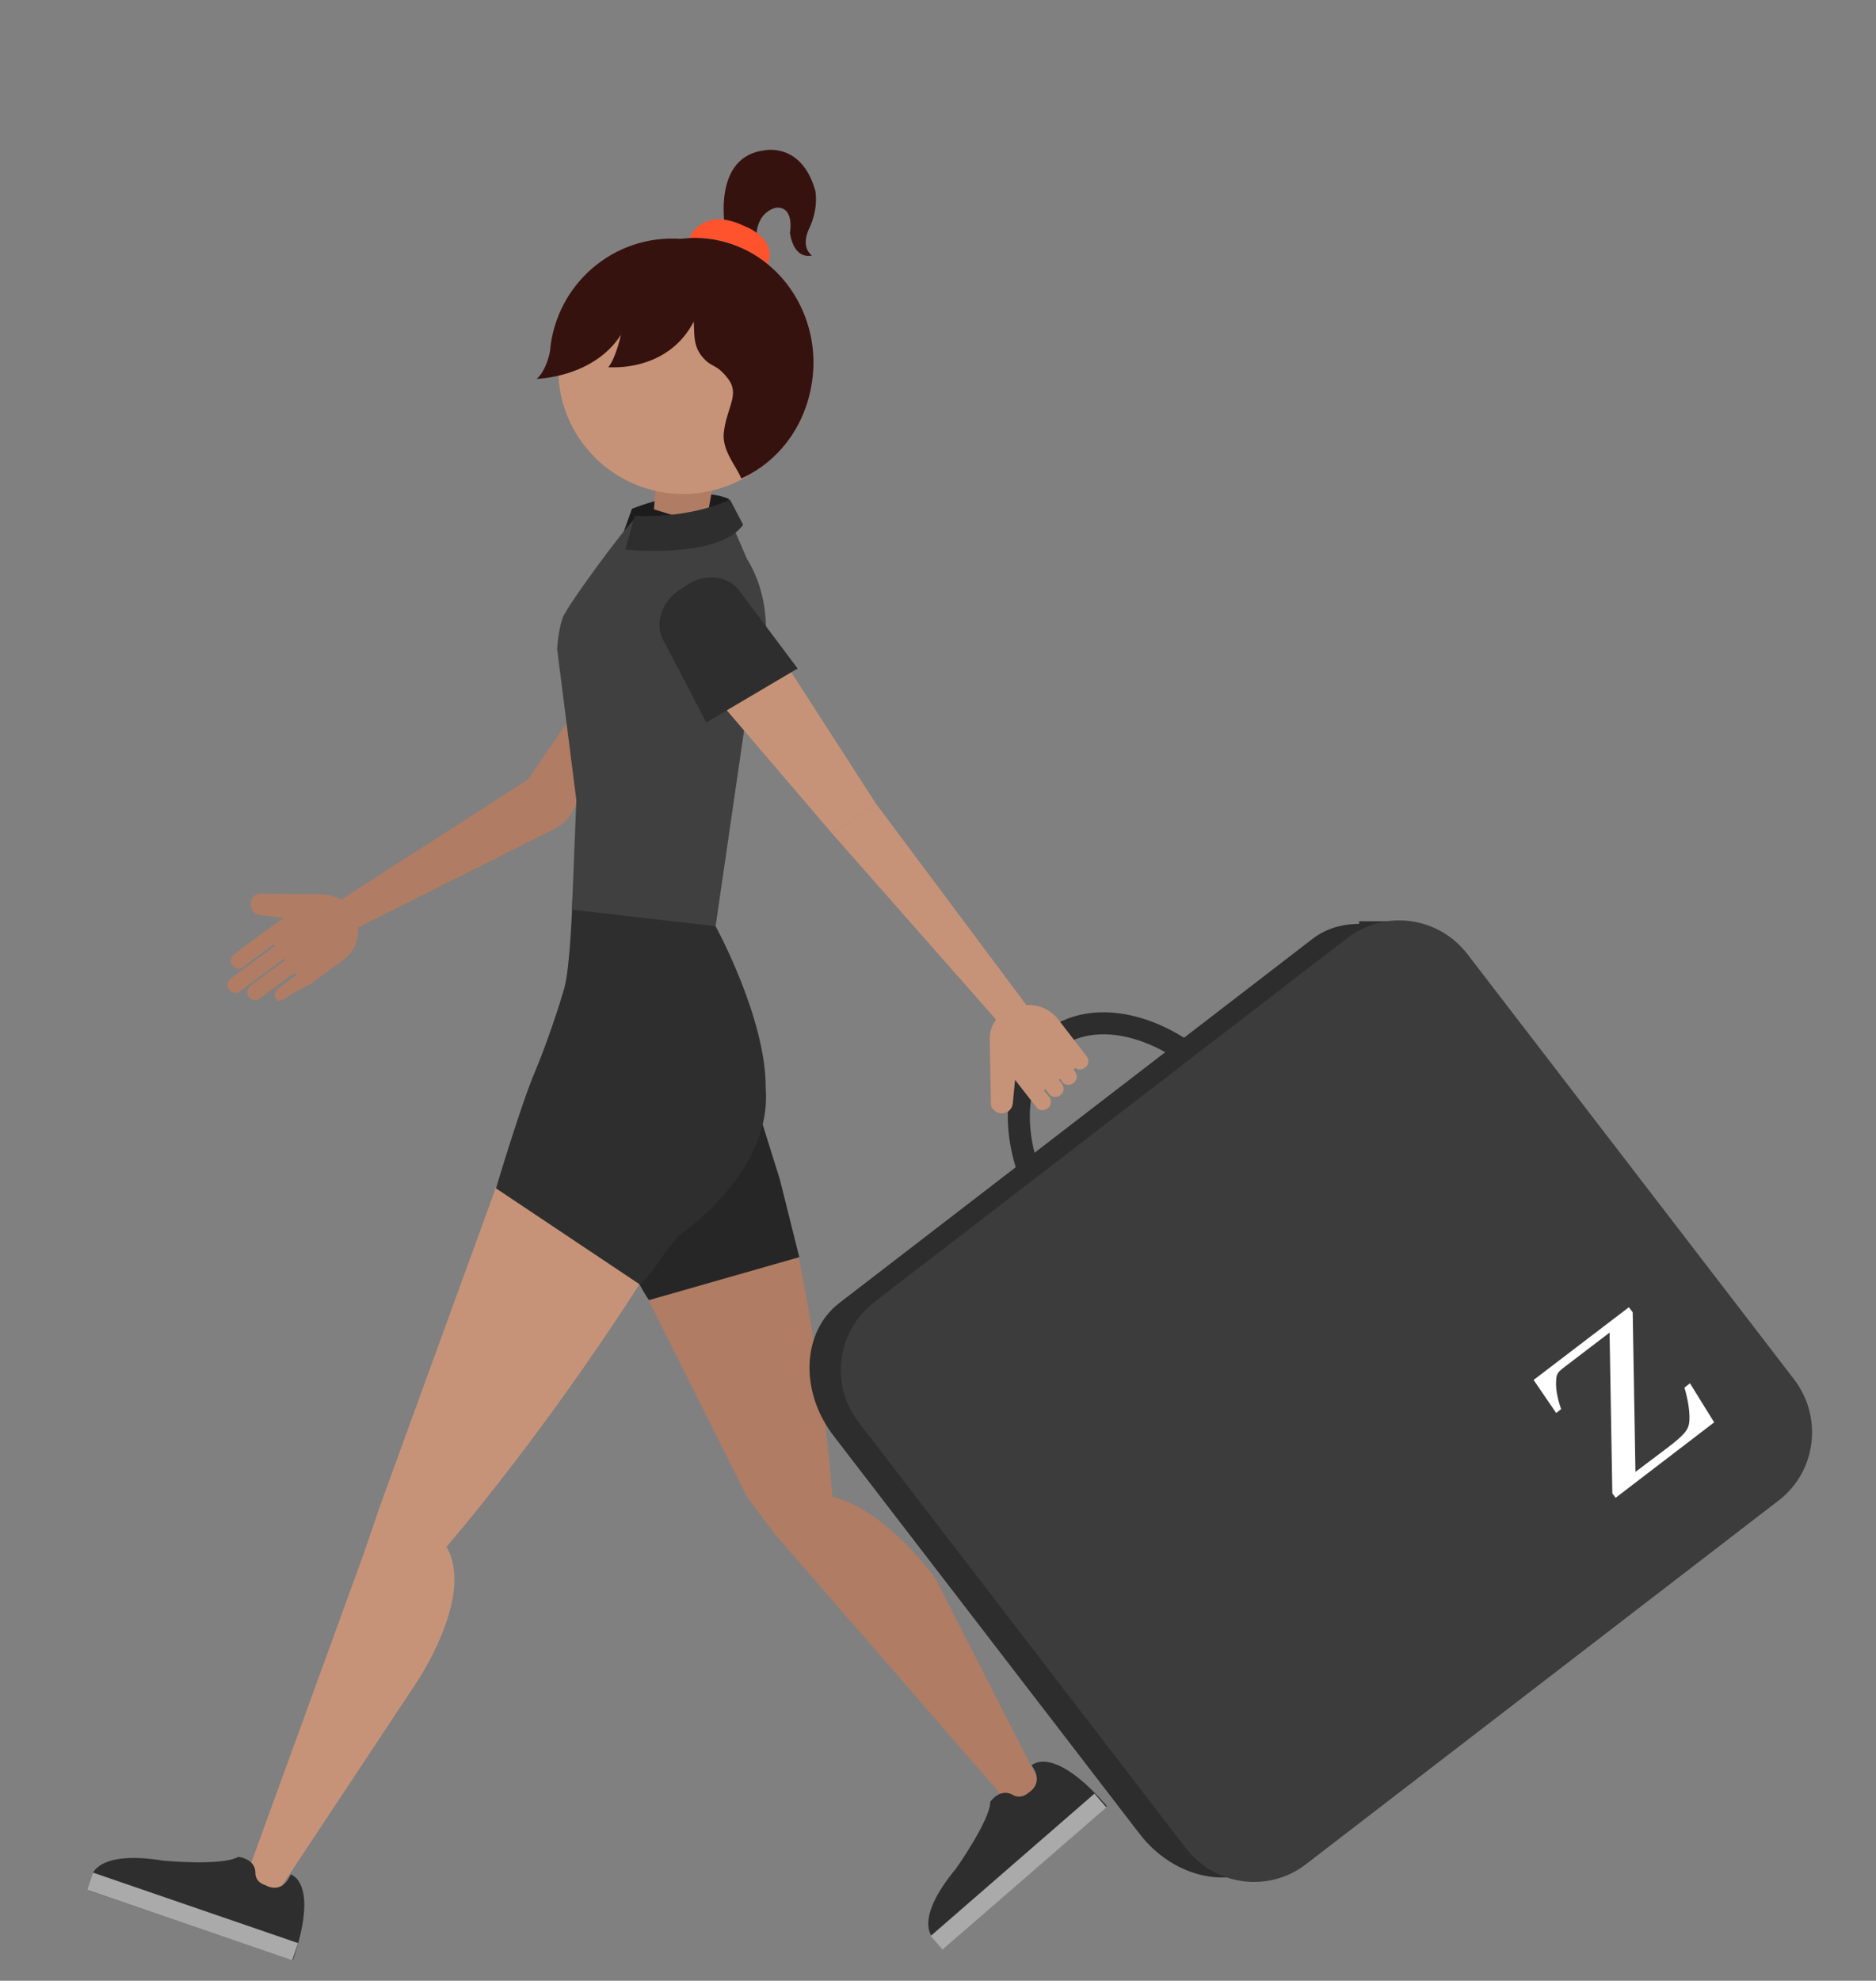 <?xml version="1.0" encoding="utf-8"?>
<!-- Generator: Adobe Illustrator 18.1.1, SVG Export Plug-In . SVG Version: 6.00 Build 0)  -->
<!DOCTYPE svg PUBLIC "-//W3C//DTD SVG 1.1//EN" "http://www.w3.org/Graphics/SVG/1.1/DTD/svg11.dtd">
<svg version="1.1" id="Lady" xmlns="http://www.w3.org/2000/svg" xmlns:xlink="http://www.w3.org/1999/xlink" x="0px" y="0px"
	 viewBox="0 0 340.8 359.7" enable-background="new 0 0 340.8 359.7" xml:space="preserve">
<rect x="0" y="0" width="340.8" height="359.7" fill="#808080" stroke="none"/>
<ellipse transform="matrix(0.606 0.796 -0.796 0.606 250.555 -82.495)" fill="none" stroke="#2D2D2D" stroke-width="4" stroke-miterlimit="10" cx="208.5" cy="211.5" rx="28.7" ry="19.8"/>
<path fill="#B17C64" d="M123.2,198.5l-9.3-11.6l-13.2,0.1l1.1,15c0,0,2.6,7.1,7.2,16.5l26.7,53.3l4.9,6.6l47.6,54.8l3.8-3.3
	l-22-43.1c0,0-8.6-12.4-18.8-15c0,0-1.2-18.9-6.1-43.5c-1.3-6.4-6-11-7.9-18.6C137.3,209.6,136.4,206.4,123.2,198.5z"/>
<path fill="#2D2D2D" d="M316.4,272.1l-85.8,66c-6.8,5.3-17.4,3-23.6-5.1l-55.6-72.3c-6.2-8.1-5.7-18.9,1.1-24.1l85.8-66
	c2.3-1.8,5-2.7,7.9-2.8c5.6-0.3,11.6,2.5,15.8,7.9l55.6,72.3C323.8,256,323.3,266.8,316.4,272.1z"/>
<path fill="#2E2E2E" d="M187.4,320.6c0,0,3.8-4,13.7,7.4L171.3,354l-1.8-2.1c0,0-3.7-3.1,4.2-12.6c0,0,6.2-8.8,6.2-12.1
	c0,0,1.7-2.5,4-1.3c0,0,1.3,1,2.9-0.3C186.7,325.6,189.9,324,187.4,320.6z"/>
<rect x="165.3" y="338.1" transform="matrix(0.755 -0.656 0.656 0.755 -177.52 204.74)" fill="#AAAAAA" width="39.4" height="3.3"/>
<path fill="#262626" d="M100.9,199.7c1.1,11.6,9.2,21.1,12.4,27.9c3.2,6.7,4.6,8.5,4.6,8.5l27.3-7.8l-3.5-14c0,0-0.6-2-1.5-4.8
	c-1.8-5.9-4.9-15.5-6.5-19.1c-2.2-4.8-7.8-15.1-7.8-15.1S99.8,188.1,100.9,199.7z"/>
<path fill="#C79378" d="M118.4,204.3l-0.7-14.7l-9.3-9.4l-9.9,11.3c0,0-2.4,7.1-5.8,17l-23.6,64.8l-3,8.8l-23.6,64.8l4.7,1.6
	l28.3-42.7c0,0,10.9-15.9,5.6-24.9c0,0,19.4-22.2,39.3-54.4C120.5,226.5,123.8,218.6,118.4,204.3z"/>
<g>
	<path fill="#2E2E2E" d="M52.8,340.4c0,0,5.3,1.3,0.4,15.6l-37.4-12.8l0.9-2.6c0,0,0.8-4.7,13-2.7c0,0,10.7,1,13.6-0.7
		c0,0,3,0.3,3.1,2.8c0,0-0.2,1.7,1.7,2.3C48.2,342.3,51.1,344.3,52.8,340.4z"/>
	
		<rect x="15.4" y="346.3" transform="matrix(0.946 0.325 -0.325 0.946 114.862 7.459)" fill="#AAAAAA" width="39.4" height="3.3"/>
</g>
<path fill="#2E2E2E" d="M116.3,233.3c2.9-2.8,4.1-5.8,7.1-9c0,0,16.9-11.2,15.7-26.7c0.1-12.6-9.1-29.4-9.1-29.4l-25.6-6l-0.4,1
	c0,0-0.4,12.5-1.5,16.3c-0.9,3.1-2.9,9.3-5.3,15.1c-2.5,5.8-7.1,21.2-7.1,21.2"/>
<path fill="#36120F" d="M131.7,41.2c0,0-2.3-12.8,7.2-13.9c0,0,6.7-1.5,9.2,7.3c0,0,0.7,3.1-1.1,6.9c0,0-1.7,3.2,0.5,4.9
	c0,0-3.2,1-4-4.1c0,0,0.9-4.7-2.4-4.6c0,0-3.6,0.5-3.7,5.3C137.2,43,133.2,43.9,131.7,41.2z"/>
<circle fill="#E2C7B5" cx="62.6" cy="166.4" r="2.9"/>
<path fill="#B17C64" d="M104.2,146.7c-0.6,2.3-3.9,4.8-6.2,4.2s-3.8-2.9-3.2-5.2c0.6-2.3,2.9-3.8,5.2-3.2
	C102.4,143,104.8,144.4,104.2,146.7z"/>
<polygon fill="#B17C64" points="103.9,147.3 95.4,142.3 116.7,111.3 127.8,119.6 "/>
<polygon fill="#B17C64" points="62.3,169.8 59.6,164.9 98.2,140.1 100.6,150.6 "/>
<path fill="#B17C64" d="M58.3,162.4L58.3,162.4l-10.5-0.1c0,0,0,0-0.1,0l-0.5,0l0,0c-0.3,0-0.6,0.1-0.9,0.3c-0.9,0.6-1,1.9-0.4,2.8
	c0.4,0.5,1,0.8,1.6,0.8l0,0l4,0.5l-2.6,1.9l-0.9,0.6l-5.5,4.1c0,0,0,0,0,0c-0.6,0.5-0.8,1.4-0.3,2c0.5,0.7,1.4,0.8,2,0.3
	c0,0,0,0,0,0l5.5-4.1l0.2,0.3l-8,5.9c0,0,0,0,0,0c-0.6,0.5-0.8,1.4-0.3,2c0.5,0.7,1.4,0.8,2,0.3c0,0,0,0,0,0l8-5.9l0.2,0.3l-6.3,4.6
	c0,0,0,0,0,0c-0.6,0.5-0.8,1.4-0.3,2c0.5,0.7,1.4,0.8,2,0.3c0,0,0,0,0,0l6.3-4.6l0.3,0.4c0,0-3.2,2.4-3.3,2.4
	c-0.6,0.5-0.8,1.4-0.3,2c0.5,0.7,2-0.4,2.6-0.9c0.1-0.1,3.6-1.9,3.6-1.9l6-4.4c3-2.2,3.5-6.4,1.3-9.4
	C62.5,163.3,60.4,162.4,58.3,162.4z"/>
<path fill="#1C1C1C" d="M112.9,97.7l1.9-5.3c0,0,11.1-4.6,17.6-1.8l0.4,6.1C132.8,96.7,115.9,99.6,112.9,97.7z"/>
<path fill="#404040" d="M130,168.2l5.5-37.8c0,0,8.1-16.1,0.2-28.9l-2.6-6l-17.3-1.8c-2.5,2.2-12.5,16.1-13.1,17.6
	c0,0-1,0.8-1.5,6.5l3.5,27.5l-0.8,19.9L130,168.2z"/>
<polygon fill="#B17C64" points="119.2,87.2 118.8,92.5 128.2,95.4 129.7,87.1 "/>
<path fill="#FF532E" d="M125.3,43c0,0,2.5-5.5,9.8-2c0,0,6.9,2.4,4,7.8l-11.8-2.5L125.3,43z"/>
<circle fill="#C79378" cx="124.1" cy="67" r="22.7"/>
<g>
	<defs>
		<path id="SVGID_1_" d="M147.3,70.6c-2.4,12.3-13.8,20.2-25.4,17.6c-11.6-2.6-19-14.6-16.6-26.9c2.4-12.3,13.8-20.2,25.4-17.6
			C142.4,46.3,149.8,58.4,147.3,70.6z"/>
	</defs>
	<use xlink:href="#SVGID_1_"  overflow="visible" fill="#C79378"/>
	<clipPath id="SVGID_2_">
		<use xlink:href="#SVGID_1_"  overflow="visible"/>
	</clipPath>
	<path clip-path="url(#SVGID_2_)" fill="#36120F" d="M103.6,64.3c7.5-3.1,13-11.9,19.2-9.9c5.5,1.8,1.6,6.5,4.7,10.3
		c1.9,2.3,2.4,1.1,4.7,4c2.3,2.9-0.2,5.3-0.7,9.8c-0.5,4,3.5,7.2,3.5,9.9c14.1,0,23.6-22.7,32.1-31.7c-16-15-37.7-27-56.6-19
		c-3.8,2-2.8,14-5.9,22C104,62.5,103.6,64.3,103.6,64.3z"/>
</g>
<path fill="#2E2E2E" d="M115.3,93.7l-1.7,6.1c0,0,16.9,1.8,21.4-4.5l-2.4-4.6C132.6,90.7,126.3,94.1,115.3,93.7z"/>
<polygon fill="#C79378" points="159.1,145.9 151.2,151.4 131.1,127.9 142.2,119.7 "/>
<polygon fill="#C79378" points="188.3,185 183.8,188.4 151.2,151.4 159.1,145.9 "/>
<path fill="#C79378" d="M179.8,189.1L179.8,189.1l0.2,10.8c0,0,0,0,0,0.1l0,0.5l0,0c0,0.3,0.1,0.7,0.4,0.9c0.7,0.9,1.9,1,2.8,0.4
	c0.5-0.4,0.8-1,0.8-1.6l0,0l0.4-4.1l2.1,2.7l0.7,0.9l1,1.2c0,0,0,0,0,0.1c0.5,0.7,1.4,0.8,2.1,0.3c0.7-0.5,0.8-1.4,0.3-2.1
	c0,0,0,0,0,0l-1-1.2l0.3-0.2l0.6,0.7c0,0,0,0,0,0.1c0.5,0.7,1.4,0.8,2.1,0.3s0.8-1.4,0.3-2.1c0,0,0,0,0,0l-0.6-0.7l0.3-0.2l0.3,0.4
	c0,0,0,0,0,0.1c0.5,0.7,1.4,0.8,2.1,0.3c0.7-0.5,0.8-1.4,0.3-2.1c0,0,0,0,0,0l-0.3-0.4l0.4-0.3l0,0l0,0c0,0.1-0.4-0.4-0.4-0.3
	c0.5,0.7,1.4,0.8,2.1,0.3c0.7-0.5,0.8-1.4,0.3-2.1c-0.1-0.1-0.4-0.5-0.4-0.5l-4.7-6.1c-2.3-3-6.6-3.6-9.6-1.3
	C180.6,184.8,179.7,186.9,179.8,189.1z"/>
<path fill="#36120F" d="M128.4,44.2c0,0-3-0.7-4.5-0.8c-12.3-1-23,8.2-24,20.5c0,0-0.6,3.3-2.4,4.9c0,0,10.3-0.2,15.3-8
	c0,0-0.9,4.2-2.3,5.9C110.5,66.6,129.8,68.8,128.4,44.2z"/>
<path fill="#2E2E2E" d="M134.4,107.4c-2-2.9-6.4-3.4-9.7-1.1l-1.5,1c-3.3,2.3-4.4,6.6-2.4,9.5l7.5,14.4l16.6-9.8L134.4,107.4z"/>
<polygon fill="#2D2D2D" points="246.9,167.3 254.8,167.3 253.2,175.6 246.9,175.6 "/>
<polygon fill="#2D2D2D" points="215.7,325.8 209,325.8 210.3,317.4 216.6,317.3 "/>
<path fill="#3C3C3C" d="M323.1,272.5l-85.8,66c-6.8,5.3-16.6,4-21.9-2.9l-59.4-77.3c-5.3-6.8-4-16.6,2.9-21.9l85.8-66
	c6.8-5.3,16.6-4,21.9,2.9l59.4,77.3C331.2,257.5,329.9,267.3,323.1,272.5z"/>
<g>
	<path fill="#FFFFFF" d="M292.9,271.2l-0.5-29.2l-7.6,5.8c-1.9,1.4-2,1.6-2.1,2.8c-0.1,1.4,0.1,3,0.9,5.3l-0.9,0.7l-4.1-6l17.3-13.2
		l0.7,0.9l0.5,29l5.7-4.3c3.3-2.5,4-3.4,4.1-5c0.1-1.4-0.2-3.7-0.9-6l1-0.8l4.4,7.1L293.5,272L292.9,271.2L292.9,271.2z"/>
	<path fill="#FFFFFF" d="M277.3,292.1 M277.9,289.4L277.9,289.4"/>
	<path fill="#FFFFFF" d="M282.9,287.8"/>
	<path fill="#FFFFFF" d="M281,288.8"/>
	<path fill="#FFFFFF" d="M283.6,287.1"/>
	<path fill="#FFFFFF" d="M279.7,285.3"/>
	<path fill="#FFFFFF" d="M289.2,280.8L289.2,280.8"/>
	<path fill="#FFFFFF" d="M291,276.8"/>
	<path fill="#FFFFFF" d="M295.1,275.6 M297,274.4"/>
	<path fill="#FFFFFF" d="M329.7,250.1L329.7,250.1"/>
	<path fill="#FFFFFF" d="M338,235.9L338,235.9 M336,237.4"/>
	<path fill="#FFFFFF" d="M331.9,234.4"/>
	<path fill="#FFFFFF" d="M262.6,287.1"/>
	<g>
		<defs>
			
				<rect id="SVGID_3_" x="254.5" y="200.3" transform="matrix(-0.605 -0.796 0.796 -0.605 267.186 624.173)" width="67.8" height="91.1"/>
		</defs>
		<clipPath id="SVGID_4_">
			<use xlink:href="#SVGID_3_"  overflow="visible"/>
		</clipPath>
	</g>
</g>
</svg>
